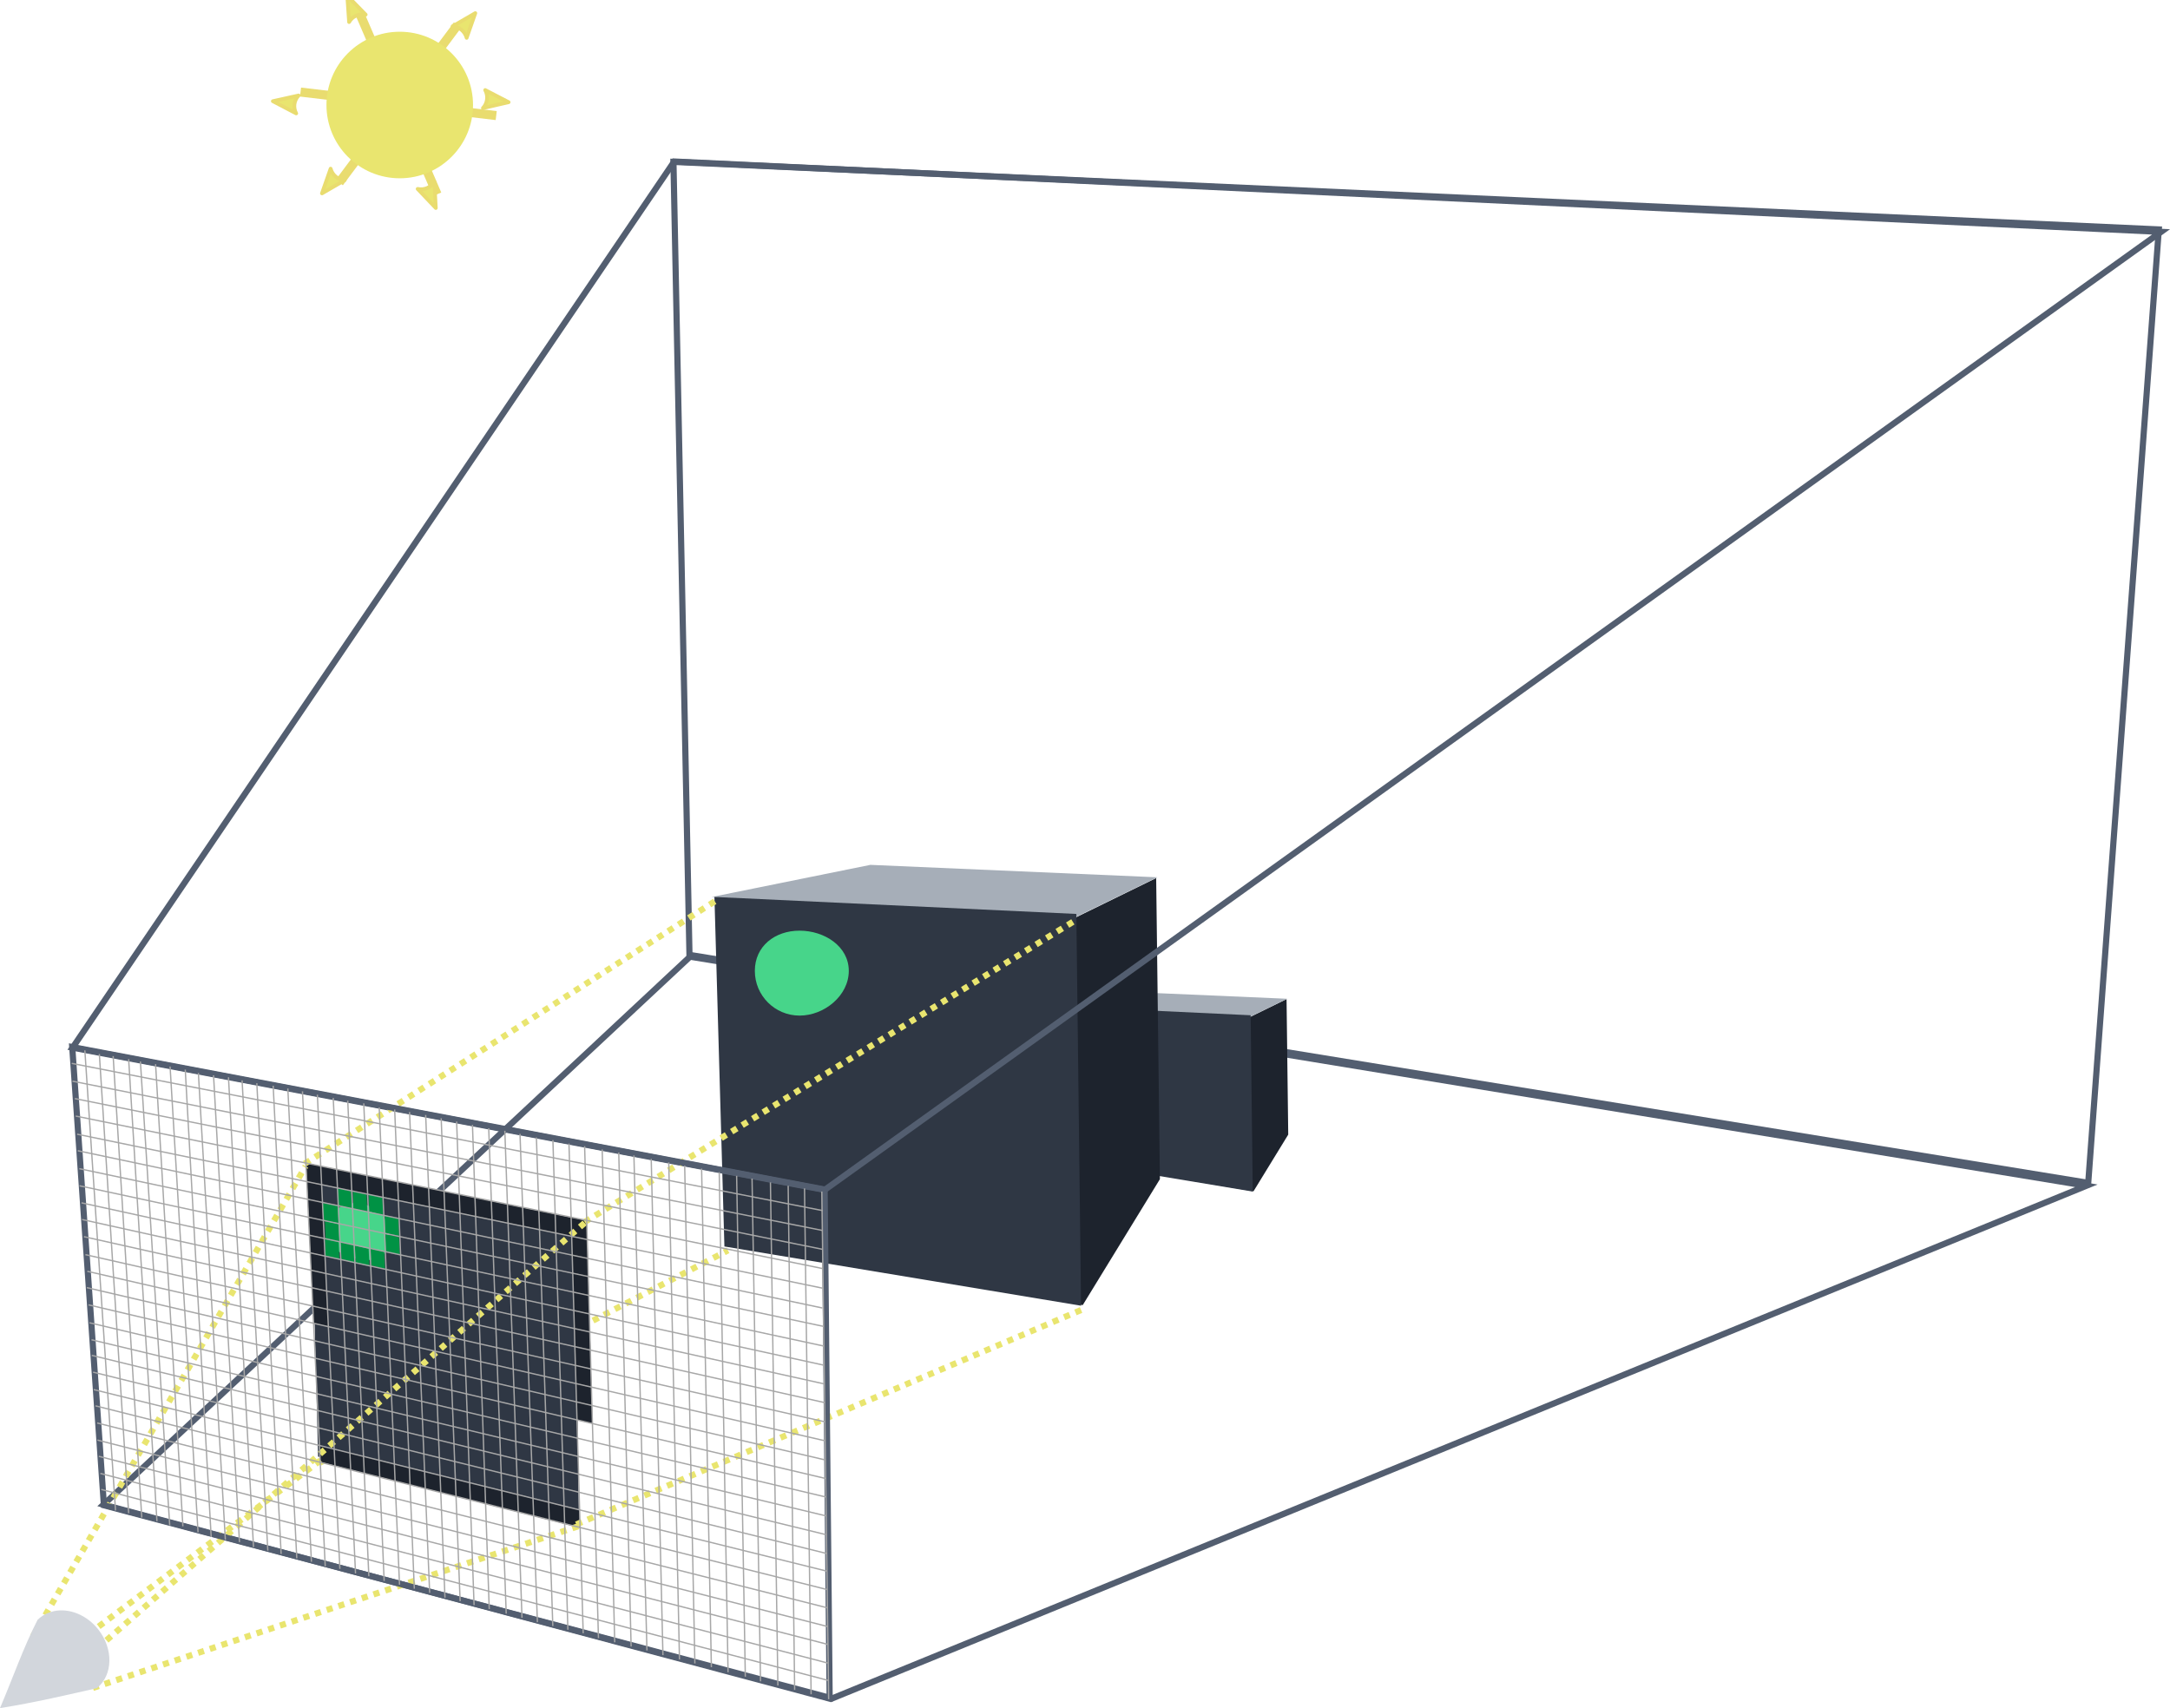 <?xml version="1.0" encoding="UTF-8"?>
<svg class="animated inactive" width="176.74" height="139.14" enable-background="new 0 0 198.44 105.83" version="1.1" viewBox="0 0 45.778 19.42" xml:space="preserve" xmlns="http://www.w3.org/2000/svg" xmlns:cc="http://creativecommons.org/ns#" xmlns:dc="http://purl.org/dc/elements/1.1/" xmlns:rdf="http://www.w3.org/1999/02/22-rdf-syntax-ns#">
  <filter id="blur-filter" x="-2" y="-2" width="200" height="200">
    <feGaussianBlur in="SourceGraphic" stdDeviation="2"/>
  </filter><g fill="none" stroke-width=".13"><path d="m6.744 22.553 8.613-4.482" stroke="#e9e56f" stroke-dasharray="0.13, 0.13"/><path d="m2.183 23.436 12.374-11.561 29.456 4.834-26.486 10.827z" stroke="#535e70"/><path d="m14.207-4.894 0.338 16.731 29.508 4.81 1.489-20.116z" stroke="#535e70"/></g><g transform="matrix(.063 0 0 .063 -10.647 -11.007)" fill-rule="evenodd"><path d="m587.56 383.42 12.25-6 0.562 45.375-11.628 18.978-20.324-3.457z" fill="#1d232d"/><path d="m532.83 380.27 23.917-4.843 43.25 1.875-12.812 6.25z" fill="#a6aeb8"/><path d="m534.75 432.94 53.74 8.927-0.707-59.043-54.536-2.563z" fill="#2f3744"/></g><g transform="matrix(.14 0 0 .14 -59.583 -42.622)" fill-rule="evenodd"><path d="m587.56 383.42 12.25-6 0.562 45.375-11.628 18.978-20.324-3.457z" fill="#1d232d"/><path d="m532.83 380.27 23.917-4.843 43.25 1.875-12.812 6.25z" fill="#a6aeb8"/><path d="m534.75 432.94 53.74 8.927-0.707-59.043-54.536-2.563z" fill="#2f3744"/></g><path d="m1.532 13.794 12.691-18.696 31.366 1.485-28.192 20.213z" fill="none" stroke="#535e70" stroke-width=".13"/><g><path d="m6.71 22.423 5.501 1.262-0.072-6.044-5.582-1.213z" fill="#2f3744" fill-rule="evenodd"/><path d="m8.169 18.017c-0.087 0.307-0.438 0.296-0.785 0.198-0.347-0.098-0.557-0.427-0.47-0.734 0.087-0.307 0.441-0.485 0.785-0.378 0.557 0.173 0.557 0.607 0.47 0.914z" fill="#47d58a" style="paint-order:normal"/><path d="m17.906 12.175c0 0.521-0.516 0.943-1.038 0.943s-0.944-0.422-0.944-0.943 0.422-0.849 0.944-0.849 1.038 0.328 1.038 0.849z" fill="#47d58a" style="paint-order:normal"/></g><g fill="#009244"><path d="m6.806 17.073 0.013 0.365 0.325 0.066-0.018-0.374z"/><path d="m7.118 16.753 0.013 0.365 0.294 0.075-0.018-0.373z"/><path d="m7.443 16.827 0.013 0.365 0.294 0.075-0.018-0.373z"/><path d="m7.777 16.889 0.013 0.365 0.294 0.075-0.018-0.373z"/><path d="m8.115 17.337 0.013 0.365 0.294 0.075-0.018-0.373z"/><path d="m8.128 17.728 0.013 0.365 0.294 0.075-0.018-0.374z"/><path d="m7.816 18.023 0.013 0.365 0.294 0.075-0.018-0.374z"/><path d="m7.487 17.97 0.013 0.365 0.294 0.075-0.018-0.373z"/><path d="m7.188 17.895 0.013 0.365 0.294 0.075-0.018-0.373z"/><path d="m6.854 17.816 0.013 0.365 0.294 0.075-0.018-0.373z"/><path d="m6.854 17.451 0.013 0.365 0.294 0.075-0.018-0.374z"/></g><path d="m6.612 19.613-0.154-3.384 5.923 1.217 0.119 4.276-0.338-0.075-0.101-3.867-5.282-1.094 0.149 2.997z" fill="#1d232d"/><path d="m6.749 22.193 5.48 1.362v0.369l-5.475-1.389z" fill="#1d232d"/><g fill="none"><g stroke="#e9e56f" stroke-dasharray="0.13, 0.13" stroke-width=".13"><path d="m6.428 16.243 8.736-5.59"/><path d="m12.334 17.473 10.406-6.398"/><path d="m12.158 23.854 10.757-4.57"/><path d="m0.695 26.218 5.75-9.922"/><path d="m6.764 22.501-5.394 4.039"/><path d="m12.196 23.893-10.341 3.445"/><path d="m12.333 17.492-10.962 9.57"/></g><path d="m1.524 13.782 15.872 3.006 0.106 10.722-15.31-4.06z" stroke="#535e70" stroke-width=".13"/><g stroke="#a7a7a7" stroke-width=".028"><path d="m1.79 13.852 0.647 9.707"/><path d="m2.714 23.616-0.618-9.686"/><path d="m2.387 13.973 0.604 9.736"/><path d="m3.311 23.787-0.597-9.75"/><path d="m2.962 14.087 0.618 9.785"/><path d="m3.858 23.893-0.576-9.75"/><path d="m3.588 14.193 0.59 9.828"/><path d="m4.455 24.12-0.547-9.863"/><path d="m4.185 14.328 0.569 9.849"/><path d="m5.052 24.227-0.547-9.849"/><path d="m5.348 24.332-0.528-9.912"/><path d="m5.107 14.485 0.543 9.922"/><path d="m5.931 24.477-0.513-9.932"/><path d="m5.763 14.598 0.498 9.972"/><path d="m6.57 24.641-0.498-9.985"/><path d="m6.381 14.716 0.48 10.022"/><path d="m7.17 24.792-0.475-10.005"/><path d="m7.03 14.857 0.47 10.03"/><path d="m7.781 24.947-0.445-10.035"/><path d="m7.674 14.97 0.43 10.076"/><path d="m8.428 25.125-0.428-10.068"/><path d="m8.326 15.1 0.414 10.11"/><path d="m9.064 25.296-0.424-10.143"/><path d="m8.98 15.215 0.407 10.184"/><path d="m9.707 25.473-0.4-10.188"/><path d="m9.633 15.354 0.368 10.203"/><path d="m10.321 25.641-0.354-10.217"/><path d="m10.31 15.495 0.369 10.241"/><path d="m11.012 25.825-0.362-10.277"/><path d="m10.97 15.614 0.367 10.303"/><path d="m11.662 25.998-0.346-10.308"/><path d="m11.664 15.745 0.316 10.33"/><path d="m12.303 26.15-0.3-10.332"/><path d="m12.333 15.873 0.292 10.38"/><path d="m12.968 26.34-0.264-10.397"/><path d="m13.053 16.006 0.261 10.423"/><path d="m13.648 26.513-0.275-10.445"/><path d="m13.738 16.143 0.247 10.468"/><path d="m14.334 26.703-0.226-10.488"/><path d="m14.444 16.283 0.215 10.504"/><path d="m15.007 26.866-0.206-10.519"/><path d="m15.173 16.423 0.186 10.55"/><path d="m15.723 27.066-0.183-10.568"/><path d="m15.865 16.557 0.179 10.607"/><path d="m16.41 27.253-0.157-10.616"/><path d="m16.627 16.709 0.137 10.636"/><path d="m17.111 27.437-0.139-10.672"/><path d="m17.337 16.83 0.144 10.711"/><path d="m1.512 14.126 15.846 3.107"/><path d="m17.348 17.651-15.819-3.149"/><path d="m1.579 14.869 15.772 3.18"/><path d="m17.348 18.454-15.75-3.216"/><path d="m1.626 15.62 15.721 3.248"/><path d="m17.347 19.287-15.707-3.318"/><path d="m1.673 16.348 15.702 3.328"/><path d="m17.376 20.09-15.698-3.381"/><path d="m1.72 17.069 15.655 3.424"/><path d="m17.393 20.89-15.66-3.469"/><path d="m1.772 17.783 15.626 3.501"/><path d="m17.398 21.688-15.596-3.526"/><path d="m1.841 18.513 15.571 3.578"/><path d="m17.4 22.491-15.568-3.633"/><path d="m1.867 19.221 15.547 3.663"/><path d="m17.421 23.275-15.533-3.676"/><path d="m1.931 19.958 15.488 3.714"/><path d="m17.419 24.068-15.483-3.781"/><path d="m1.964 20.641 15.471 3.825"/><path d="m17.441 24.839-15.464-3.83"/></g></g><path d="m2.015 21.352 15.433 3.876" fill="#1d232d" stroke="#a7a7a7" stroke-width=".028"/><g fill="none" stroke="#a7a7a7" stroke-width=".028"><path d="m17.448 25.612-15.399-3.899"/><path d="m2.054 22.074 15.401 3.933"/><path d="m17.456 26.383-15.37-3.966"/><path d="m2.117 22.778 15.343 4"/><path d="m17.472 27.145-15.335-4.029"/></g><path d="m1.135 25.684c-0.108 0.023-0.207 0.069-0.29 0.136-0.02 0.016-0.039 0.033-0.057 0.051v-0.003 0.008c-0.298 0.582-0.515 1.213-0.788 1.853 0.704-0.11 1.491-0.295 2.044-0.421 0.341-0.276 0.353-0.83 0.027-1.241-0.239-0.301-0.606-0.452-0.931-0.384z" fill="#d2d6dc" style="paint-order:normal"/><g fill="#e9e56f"><g fill-rule="evenodd" stroke="#e9dc6f" stroke-width=".191px"><path d="m8.409-6.118-0.822-1.91"/><path d="m8.406-6.114 1.245-1.666"/><path d="m8.401-6.115 2.067 0.244"/><path d="m8.399-6.12 0.822 1.91"/><path d="m8.402-6.124-1.245 1.666"/><path d="m8.407-6.123-2.067-0.244"/></g><g stroke="#e9dc6f" stroke-width="2.648"><g transform="matrix(.02 -.158 .158 .02 -43.125 67.338)"><path d="m501.47 274.25-1.205 3.278-1.205-3.278c0.712 0.524 1.685 0.521 2.411 0z" fill="#e9e56f" fill-rule="evenodd" stroke="#e9dc6f" stroke-linejoin="round" stroke-width=".497"/></g><g transform="matrix(.021 -.157 -.158 -.021 39.1 78.195)"><path d="m501.47 274.25-1.205 3.278-1.205-3.278c0.712 0.524 1.685 0.521 2.411 0z" fill="#e9e56f" fill-rule="evenodd" stroke="#e9dc6f" stroke-linejoin="round" stroke-width=".497"/></g><g transform="matrix(.145 -.065 -.065 -.145 -47.173 64.361)"><path d="m501.47 274.25-1.205 3.278-1.205-3.278c0.712 0.524 1.685 0.521 2.411 0z" fill="#e9e56f" fill-rule="evenodd" stroke="#e9dc6f" stroke-linejoin="round" stroke-width=".497"/></g><g transform="matrix(-.146 .063 .063 .146 64.748 -75.957)"><path d="m501.47 274.25-1.205 3.278-1.205-3.278c0.712 0.524 1.685 0.521 2.411 0z" fill="#e9e56f" fill-rule="evenodd" stroke="#e9dc6f" stroke-linejoin="round" stroke-width=".497"/></g><g transform="matrix(-.123 -.101 -.101 .122 96.355 12.439)"><path d="m501.47 274.25-1.205 3.278-1.205-3.278c0.712 0.524 1.685 0.521 2.411 0z" fill="#e9e56f" fill-rule="evenodd" stroke="#e9dc6f" stroke-linejoin="round" stroke-width=".497"/></g><g transform="matrix(.123 .101 .101 -.122 -79.536 -24.701)"><path d="m501.47 274.25-1.205 3.278-1.205-3.278c0.712 0.524 1.685 0.521 2.411 0z" fill="#e9e56f" fill-rule="evenodd" stroke="#e9dc6f" stroke-linejoin="round" stroke-width=".497"/></g></g><circle cx="8.433" cy="-6.094" r="1.546" style="paint-order:normal"/></g></svg>
